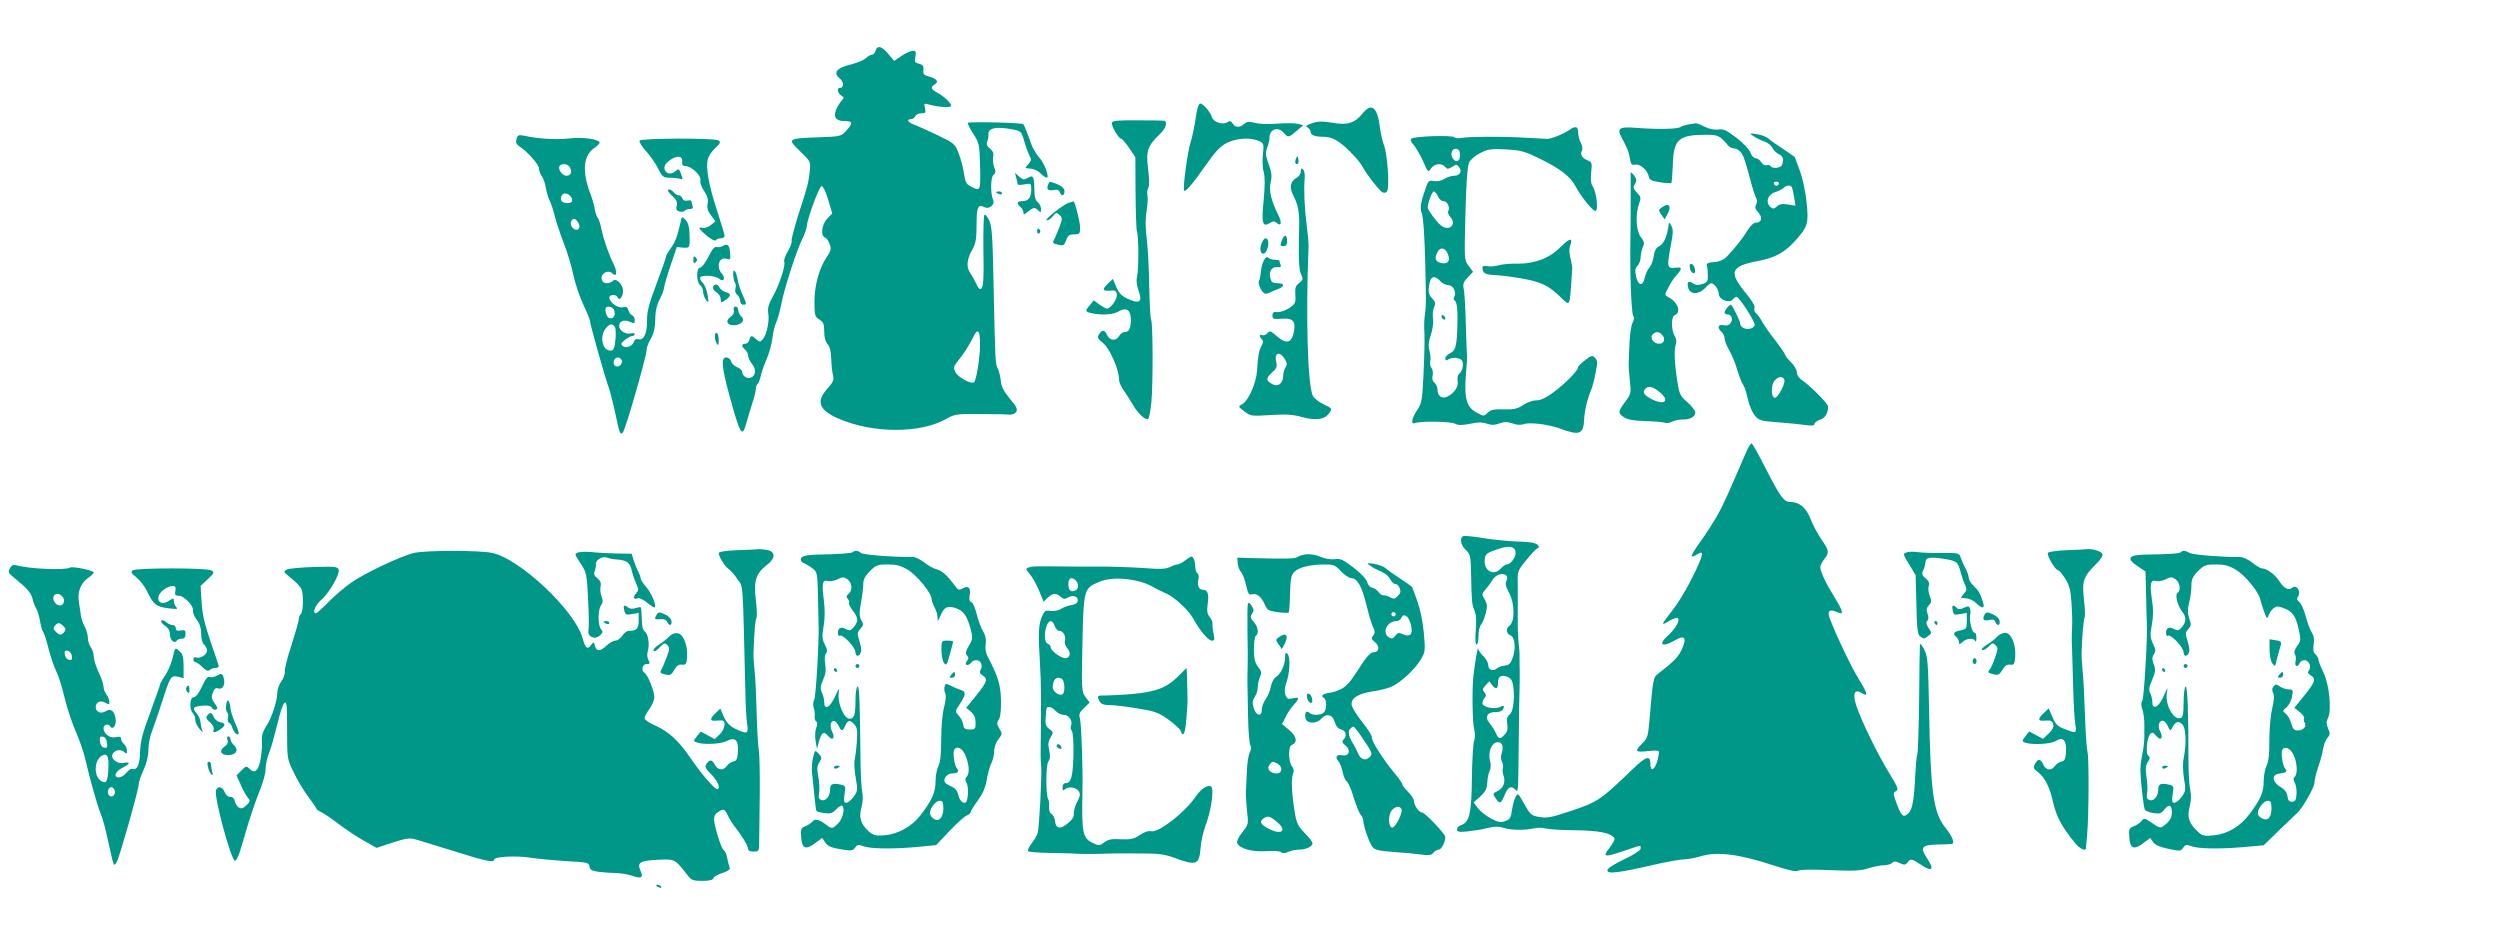 <?xml version="1.0" standalone="no"?>
<!DOCTYPE svg PUBLIC "-//W3C//DTD SVG 20010904//EN"
 "http://www.w3.org/TR/2001/REC-SVG-20010904/DTD/svg10.dtd">
<svg version="1.0" xmlns="http://www.w3.org/2000/svg"
 width="1280pt" height="475pt" viewBox="0 0 1280 475"
 preserveAspectRatio="xMidYMid meet">
<g transform="translate(0,475) scale(0.1,-0.1)"
fill="#009688" stroke="none">
<path d="M4483 4490 c-3 -11 -11 -20 -18 -20 -8 0 -21 -8 -31 -17 -10 -10 -44
-25 -77 -33 -74 -18 -93 -42 -58 -71 22 -18 23 -49 1 -49 -17 0 -11 -28 7 -39
16 -9 16 -11 1 -28 -9 -10 -22 -31 -28 -47 -14 -37 1 -56 46 -56 41 0 43 -10
7 -49 -27 -30 -31 -30 -143 -34 -159 -6 -160 -7 -94 -71 55 -53 55 -54 50
-102 -7 -62 -9 -73 -58 -222 -21 -68 -37 -129 -35 -135 3 -7 -6 -31 -20 -55
-13 -23 -21 -47 -18 -52 9 -15 -25 -120 -58 -178 -23 -42 -28 -60 -23 -90 6
-40 -10 -109 -30 -131 -12 -13 -16 -12 -32 2 -24 22 -29 21 -35 -3 -3 -11 -12
-20 -21 -20 -20 0 -21 -14 -1 -30 8 -7 15 -20 15 -30 0 -9 9 -29 21 -44 22
-28 19 -60 -8 -70 -18 -7 -43 10 -43 30 0 8 -12 19 -26 24 -14 6 -28 19 -31
30 -3 11 -14 20 -24 20 -28 0 -25 -46 16 -196 55 -200 65 -218 86 -141 6 23
20 68 30 100 11 31 19 66 19 76 0 11 4 22 9 25 4 3 11 20 15 37 3 17 17 57 30
88 14 31 27 80 31 110 3 30 12 66 19 80 7 14 18 54 25 88 16 85 78 277 107
335 13 26 24 58 25 70 1 35 62 201 75 205 7 2 21 -26 34 -68 l21 -72 -25 -26
c-29 -30 -36 -88 -12 -97 8 -3 19 -18 24 -34 9 -23 6 -34 -13 -63 -40 -57 -65
-148 -65 -231 0 -70 2 -77 25 -92 21 -13 25 -24 25 -62 0 -29 6 -52 18 -65 11
-13 17 -37 18 -76 1 -31 5 -68 9 -83 6 -23 1 -35 -29 -68 -59 -65 -43 -109 54
-152 177 -78 423 -79 558 -1 39 22 53 24 155 23 62 -1 119 -1 127 -1 8 0 26
-1 39 -2 13 -1 28 5 34 14 8 14 2 27 -33 68 -31 38 -44 63 -46 92 -2 21 -9 49
-15 61 -13 25 -13 25 -22 434 -5 248 -8 295 -23 327 -10 21 -21 32 -24 26 -4
-6 -6 -83 -5 -172 3 -165 0 -207 -16 -207 -5 0 -15 12 -21 28 -7 15 -20 39
-31 55 -21 31 -17 71 14 125 15 26 19 53 19 122 0 91 7 106 41 89 24 -12 54
13 44 37 -15 34 -13 118 2 129 11 8 12 17 3 40 -6 16 -8 40 -5 53 4 17 -1 28
-16 41 -17 13 -20 23 -14 37 4 10 7 25 6 32 -6 38 40 47 137 27 29 -7 34 -13
48 -64 9 -31 22 -63 27 -73 9 -13 7 -22 -7 -37 -11 -12 -17 -21 -15 -22 2 0
15 -1 29 -3 14 -1 35 -11 48 -24 12 -12 26 -22 31 -22 16 0 -11 74 -37 102
-14 15 -31 44 -39 63 -7 19 -19 51 -26 70 -7 19 -15 37 -18 39 -7 8 -279 14
-283 7 -3 -4 10 -29 27 -56 31 -47 32 -54 35 -167 3 -127 2 -129 -47 -103 -24
12 -29 23 -35 65 -4 29 -16 75 -27 103 -19 50 -22 53 -107 94 -48 23 -102 47
-119 54 -34 11 -45 29 -18 29 9 0 18 7 21 15 4 8 17 15 31 15 22 0 24 3 19 26
-6 24 -5 26 16 20 46 -14 118 -19 118 -8 0 15 -38 50 -72 68 -32 17 -35 29
-12 42 23 13 10 30 -29 40 -27 7 -32 13 -29 34 2 20 -3 27 -23 32 -21 5 -24
10 -18 36 4 25 2 30 -13 30 -11 0 -37 -12 -58 -26 l-38 -26 -30 36 c-33 40
-57 46 -65 16z m534 -1533 c-5 -72 -19 -153 -30 -164 -13 -12 -82 25 -95 51
-12 24 -11 29 21 69 19 23 47 66 62 96 23 46 29 52 37 37 5 -9 7 -49 5 -89z"/>
<path d="M6121 4139 c-7 -44 -18 -97 -25 -117 -15 -45 -42 -240 -33 -248 8 -8
46 38 114 135 43 62 70 91 102 108 49 26 123 31 167 11 25 -12 26 -15 20 -68
-3 -30 -2 -71 4 -90 7 -23 7 -70 0 -144 -12 -120 -6 -141 31 -118 16 10 24 11
35 1 25 -21 29 1 7 44 -36 73 -47 124 -37 165 7 29 5 49 -10 90 -16 45 -18 59
-8 86 7 18 12 41 12 52 0 43 44 58 73 24 22 -26 25 -25 66 10 l34 29 -28 7
c-15 4 -62 4 -105 1 -43 -4 -94 -2 -115 4 -30 8 -40 7 -54 -5 -23 -21 -48 -20
-60 2 -8 13 -14 15 -28 6 -23 -15 -70 1 -78 26 -9 28 -45 70 -60 70 -8 0 -17
-27 -24 -81z"/>
<path d="M6978 4171 c-41 -51 -78 -63 -154 -50 -52 9 -75 9 -106 -2 -30 -10
-36 -15 -24 -21 9 -5 16 -15 16 -22 0 -17 22 -26 60 -26 51 0 82 -17 143 -77
36 -37 54 -59 67 -83 19 -36 81 -114 97 -124 10 -5 19 -4 25 5 13 19 2 189
-16 235 -8 22 -17 63 -21 92 -12 102 -42 128 -87 73z"/>
<path d="M5693 4123 c-6 -14 34 -83 47 -83 5 0 23 -21 41 -47 l32 -48 1 -185
c1 -102 4 -189 7 -195 9 -15 10 -196 1 -229 -5 -20 -3 -44 7 -73 21 -58 8 -70
-50 -45 -35 15 -48 28 -63 61 l-18 43 -24 -23 c-32 -30 -30 -40 8 -37 28 3 34
-1 36 -20 4 -23 -31 -72 -51 -72 -5 0 -22 9 -38 21 l-29 21 -20 -24 c-26 -31
-25 -34 11 -42 55 -11 110 -7 139 11 37 21 60 5 60 -42 0 -46 -9 -65 -31 -65
-10 0 -23 -9 -29 -20 -15 -28 -48 -25 -62 5 -12 28 -26 28 -42 2 -9 -14 -5
-22 20 -42 36 -28 84 -137 84 -192 0 -11 11 -35 25 -54 13 -19 33 -50 44 -69
25 -46 69 -86 80 -74 5 5 12 43 16 84 9 92 8 407 -1 422 -4 5 -8 83 -10 172
-1 88 -7 199 -13 246 -7 58 -7 103 0 143 5 32 7 67 4 77 -3 11 -2 27 4 37 6
12 6 47 -1 101 -11 92 -2 115 61 176 32 30 41 65 19 68 -7 1 -69 2 -137 2 -89
1 -125 -2 -128 -11z"/>
<path d="M8645 4113 c-16 -3 -35 -9 -40 -13 -13 -11 -117 -13 -222 -5 -94 8
-107 -1 -79 -52 29 -54 35 -68 41 -104 5 -31 9 -36 28 -32 25 5 63 -29 69 -62
2 -15 15 -22 56 -28 30 -5 56 -6 59 -4 3 3 6 47 8 97 4 127 30 150 171 150 61
0 70 -5 112 -55 7 -8 21 -15 32 -15 10 0 26 -10 35 -22 14 -21 23 -48 56 -173
6 -22 15 -48 20 -58 6 -11 6 -24 0 -35 -7 -13 -4 -23 11 -39 24 -25 18 -53
-11 -53 -12 0 -28 -15 -42 -37 -26 -43 -67 -95 -106 -135 -19 -19 -39 -28 -68
-30 -30 -2 -39 -7 -36 -18 3 -8 5 -31 5 -50 1 -29 -3 -36 -27 -44 -20 -7 -34
-7 -48 3 -26 16 -33 9 -25 -24 9 -34 54 -34 86 0 13 14 27 25 31 25 16 0 39
-32 39 -54 0 -29 53 -51 71 -30 6 8 15 14 20 14 14 0 98 -131 93 -145 -12 -30
-74 -23 -74 9 0 10 -36 84 -46 95 -5 6 -34 -26 -34 -38 0 -6 7 -11 15 -11 22
0 30 -27 14 -46 -8 -10 -21 -13 -36 -9 -27 6 -32 -15 -8 -35 8 -7 15 -22 15
-33 0 -11 11 -39 24 -61 13 -23 32 -68 41 -101 10 -33 23 -67 30 -75 6 -8 17
-41 24 -73 7 -32 23 -70 36 -85 21 -25 32 -28 117 -34 51 -4 114 -10 141 -14
33 -5 47 -3 47 5 0 7 13 17 29 22 26 9 40 32 41 67 0 15 -92 108 -133 135 -16
11 -27 26 -27 40 0 13 -13 36 -30 52 -16 16 -30 33 -30 38 0 5 -22 37 -48 71
-27 33 -57 77 -68 96 -10 19 -25 40 -33 46 -8 6 -12 18 -8 27 4 10 -13 39 -49
82 -84 104 -72 132 68 159 86 16 136 44 190 104 64 71 69 88 58 194 -5 54 -20
122 -34 162 -15 38 -26 70 -26 71 0 1 -26 19 -57 40 -32 21 -67 45 -78 55 -11
10 -38 20 -60 23 -40 6 -40 6 -16 -11 14 -9 38 -21 55 -27 17 -5 35 -20 41
-32 5 -12 19 -26 32 -32 23 -11 28 -26 17 -55 -7 -17 -49 -22 -59 -6 -3 5 -12
7 -20 4 -8 -3 -20 4 -27 15 -7 12 -20 21 -29 21 -10 0 -21 13 -27 29 -6 16
-36 49 -72 76 -51 39 -67 46 -93 42 -20 -3 -46 3 -69 14 -21 11 -41 18 -45 18
-4 -1 -21 -4 -38 -6z m463 -304 c-2 -6 -8 -10 -13 -10 -5 0 -11 4 -13 10 -2 6
4 11 13 11 9 0 15 -5 13 -11z m66 -17 c3 -5 8 -28 12 -52 l7 -43 -39 6 c-28 5
-43 2 -56 -10 -15 -13 -20 -14 -33 -3 -27 23 -15 63 23 76 17 5 37 15 44 22
14 14 35 16 42 4z m-38 -987 c7 -18 -36 -97 -50 -92 -19 6 -19 67 0 88 20 23
42 25 50 4z"/>
<path d="M8031 4082 c-30 -20 -90 -44 -111 -43 -8 0 -58 3 -110 6 -119 7 -285
6 -326 -1 -18 -3 -34 -2 -37 3 -7 12 -208 6 -221 -7 -6 -6 -2 -18 12 -32 11
-13 33 -50 48 -83 26 -59 26 -60 41 -37 18 25 55 29 73 7 10 -12 15 -12 35 1
20 13 24 13 35 -1 18 -21 5 -45 -25 -45 -14 0 -37 -7 -50 -16 -16 -10 -36 -14
-53 -11 -26 5 -30 2 -44 -41 -26 -74 -29 -99 -17 -129 6 -15 13 -122 16 -238
5 -230 5 -223 -2 -280 -3 -22 -4 -51 -3 -65 3 -50 2 -107 -4 -244 -6 -126 -9
-142 -33 -177 -28 -43 -33 -74 -10 -65 29 11 182 8 204 -3 17 -9 35 -9 77 -1
40 9 63 9 86 1 23 -8 40 -8 65 1 26 9 40 9 67 0 22 -8 42 -9 57 -4 30 12 130
-1 189 -23 98 -37 118 -28 121 50 2 45 17 106 40 160 4 11 13 46 19 79 10 50
10 61 -4 74 -13 14 -18 13 -50 -12 -20 -15 -36 -31 -36 -36 0 -17 -65 -83
-124 -127 -40 -30 -68 -43 -91 -43 -18 0 -48 -11 -67 -24 -28 -19 -46 -23 -98
-22 -51 2 -68 -2 -83 -17 -19 -19 -20 -19 -56 0 -51 27 -65 72 -56 188 4 50 7
95 6 100 -1 6 -3 80 -6 165 -2 85 -7 168 -11 183 -5 22 -1 34 21 57 l27 28
-23 31 c-22 30 -22 32 -16 266 4 160 10 244 19 263 7 15 33 37 58 49 39 20 56
22 131 18 77 -4 96 -10 180 -51 99 -49 150 -89 176 -138 27 -52 87 -126 101
-126 17 0 7 94 -14 127 -9 14 -11 37 -7 72 5 47 4 51 -19 60 -28 11 -40 32
-28 51 4 7 1 24 -6 39 -8 14 -14 38 -14 54 0 31 -14 34 -49 9z m-556 -127 c0
-33 -21 -41 -38 -14 -14 22 -1 51 20 47 13 -2 18 -13 18 -33z m-113 -210 c6
-14 19 -25 29 -25 19 0 35 -33 24 -51 -4 -5 1 -19 10 -29 37 -41 -8 -79 -50
-42 -24 21 -65 78 -65 89 0 23 22 83 31 83 5 0 15 -11 21 -25z m52 -298 c13
-35 -3 -52 -38 -43 -28 7 -33 25 -15 57 14 27 41 20 53 -14z m-39 -137 c10
-11 29 -20 41 -20 25 0 43 -38 29 -61 -4 -6 -2 -15 4 -19 12 -7 16 -57 12
-155 -4 -81 -10 -101 -36 -113 -14 -7 -25 -18 -25 -27 0 -12 4 -13 18 -4 11 7
31 9 45 5 21 -5 27 -12 27 -35 0 -16 -7 -34 -16 -42 -10 -8 -14 -22 -11 -39 6
-28 -15 -61 -51 -80 -29 -14 -52 1 -52 35 0 12 -7 28 -16 36 -10 8 -13 21 -9
37 3 13 1 30 -6 38 -6 8 -9 23 -6 34 3 11 1 36 -4 54 -7 25 -5 47 7 82 9 27
14 62 11 81 -3 19 -1 45 5 59 9 20 8 28 -10 47 -17 18 -20 30 -15 65 6 48 27
56 58 22z"/>
<path d="M7380 3131 c0 -5 5 -13 10 -16 6 -3 10 -2 10 4 0 5 -4 13 -10 16 -5
3 -10 2 -10 -4z"/>
<path d="M2645 4039 c-6 -18 -2 -27 15 -39 43 -28 100 -93 100 -114 0 -12 7
-29 15 -39 7 -11 17 -38 20 -60 4 -23 13 -54 21 -68 7 -15 18 -48 24 -74 6
-25 26 -86 44 -133 19 -48 42 -123 51 -167 9 -44 32 -113 51 -153 19 -40 34
-77 34 -83 0 -15 76 -286 95 -338 9 -25 25 -88 36 -140 21 -101 24 -110 38
-95 13 12 121 389 121 419 0 13 10 41 22 61 15 26 22 55 23 98 0 43 8 75 23
104 12 23 22 50 22 60 1 9 15 60 33 112 l32 95 33 -3 c35 -2 35 -2 32 78 -1
29 -8 52 -20 64 -18 19 -19 19 -25 -10 -19 -81 -27 -102 -50 -134 -14 -19 -25
-38 -25 -44 0 -5 -22 -68 -49 -140 -39 -103 -49 -143 -48 -186 1 -65 -16 -104
-44 -97 -12 3 -20 -1 -24 -14 -7 -23 -43 -35 -59 -19 -8 8 -5 16 14 30 14 11
31 20 38 20 6 0 12 4 12 9 0 5 -9 7 -19 4 -27 -7 -61 14 -61 38 0 25 25 35 56
21 21 -10 24 -9 24 9 0 11 -6 22 -14 25 -8 3 -16 15 -19 26 -5 16 -11 19 -29
15 -24 -7 -68 25 -68 50 0 16 37 17 42 1 7 -21 28 2 28 31 0 35 -35 70 -52 53
-15 -15 -45 -16 -53 -2 -20 32 25 66 52 39 21 -21 24 10 5 48 -24 47 -51 124
-63 182 -5 24 -13 49 -18 55 -6 7 -13 27 -16 46 -3 19 -12 51 -19 70 -47 117
-41 201 15 241 16 11 29 24 29 28 0 18 -88 31 -156 22 -65 -7 -158 -2 -230 14
-28 6 -33 4 -39 -16z m273 -146 c13 -24 4 -43 -18 -43 -21 0 -45 34 -35 50 10
16 44 11 53 -7z m0 -145 c20 -20 14 -38 -12 -38 -28 0 -40 14 -32 35 7 18 28
19 44 3z m43 -139 c8 -15 8 -24 0 -32 -15 -15 -46 16 -38 37 9 22 24 20 38 -5z
m184 -449 c7 -23 -1 -40 -20 -40 -13 0 -25 21 -25 46 0 22 38 17 45 -6z m2
-82 c6 -7 7 -38 4 -68 -5 -46 -9 -55 -26 -55 -44 0 -57 81 -19 119 19 19 28
20 41 4z m36 -172 c8 -20 -20 -43 -35 -28 -14 14 -3 42 16 42 7 0 16 -6 19
-14z"/>
<path d="M3275 4030 c-4 -6 11 -30 32 -53 21 -23 49 -63 62 -89 22 -44 27 -48
62 -48 20 0 44 -3 53 -6 13 -5 13 -1 3 25 -10 28 -13 29 -28 15 -23 -21 -53
-14 -57 13 -2 14 7 28 28 43 37 26 66 23 63 -8 -2 -16 3 -22 16 -22 31 0 83
-50 77 -73 -3 -12 5 -34 19 -55 17 -25 22 -43 18 -64 -4 -21 0 -38 17 -60 l23
-31 -23 -19 c-13 -11 -32 -17 -42 -15 -28 8 -21 -5 22 -41 22 -18 41 -28 45
-22 3 5 15 10 26 10 10 0 19 5 19 12 0 6 -18 66 -40 134 -42 129 -57 215 -46
260 4 15 21 40 38 56 26 24 29 31 17 39 -20 13 -396 12 -404 -1z"/>
<path d="M6635 3937 c-4 -10 -5 -21 -1 -24 10 -10 18 4 13 24 -4 17 -4 17 -12
0z"/>
<path d="M6660 3872 c0 -12 -9 -26 -21 -32 -33 -18 -39 -50 -16 -93 22 -43 30
-81 29 -147 -1 -25 -2 -85 -2 -135 -1 -55 3 -101 11 -118 12 -26 11 -30 -9
-46 -19 -14 -22 -25 -20 -61 3 -40 0 -46 -31 -67 -19 -13 -46 -22 -60 -21 -20
2 -26 -1 -26 -17 0 -18 6 -20 46 -17 60 5 75 -12 63 -71 -12 -54 -38 -60 -87
-18 -31 27 -36 29 -47 16 -7 -9 -19 -14 -27 -11 -16 6 -17 -6 -2 -21 8 -8 7
-17 -2 -34 -14 -26 -18 -47 -23 -129 -5 -63 -45 -154 -77 -170 -20 -11 -20
-12 13 -37 32 -24 37 -24 134 -18 81 5 114 3 163 -11 71 -19 115 -12 138 23
14 21 13 23 -30 43 -24 11 -49 31 -55 43 -27 54 -37 403 -22 772 0 11 -4 58
-10 105 -11 85 -15 175 -10 238 2 18 -2 38 -8 44 -9 9 -12 7 -12 -10z m-83
-958 c13 -21 14 -30 5 -45 -7 -10 -12 -30 -12 -43 0 -37 -26 -59 -53 -44 -36
18 -37 31 -6 59 24 21 29 32 24 52 -13 49 14 63 42 21z"/>
<path d="M8349 3865 c0 -6 0 -68 0 -140 0 -71 0 -155 -1 -185 -4 -164 4 -394
14 -407 6 -7 5 -20 -3 -35 -7 -12 -14 -58 -16 -103 -2 -44 -4 -91 -4 -105 -1
-14 2 -54 6 -90 7 -62 6 -67 -24 -107 -38 -52 -38 -58 -5 -80 19 -12 50 -17
108 -19 44 -1 89 -5 98 -8 9 -4 27 -2 39 5 13 6 37 12 53 11 38 -1 66 14 66
36 0 9 -18 33 -40 52 -35 30 -42 43 -50 95 -16 96 -20 173 -11 198 6 15 5 31
-5 47 -18 33 -18 99 0 106 35 14 18 66 -31 92 -21 12 -21 12 -2 48 10 21 27
47 37 58 34 38 36 48 11 46 -57 -5 -57 -9 -30 139 8 39 7 60 -2 75 -11 21 -12
21 -15 -4 -7 -51 -23 -87 -46 -100 -17 -8 -25 -24 -29 -52 -3 -22 -13 -48 -22
-58 -10 -11 -20 -34 -24 -52 -9 -45 -33 -42 -44 5 -7 30 -6 42 7 56 9 10 16
29 16 44 0 14 5 37 11 51 10 21 8 29 -10 52 -24 31 -29 116 -9 171 11 29 10
35 -11 57 -19 20 -21 27 -10 44 10 16 9 24 -4 43 -10 13 -17 19 -18 14z m159
-827 c21 -21 14 -48 -13 -48 -29 0 -50 31 -33 48 15 15 31 15 46 0z m-9 -297
c53 -44 23 -68 -42 -35 -39 21 -49 34 -35 51 16 20 40 15 77 -16z"/>
<path d="M5203 3840 c4 -14 7 -29 7 -33 0 -4 16 -5 35 -1 34 6 35 6 35 -28 0
-40 -15 -58 -47 -58 -26 0 -30 -12 -8 -30 8 -7 15 -19 15 -28 0 -13 2 -13 18
0 30 26 40 29 56 12 15 -14 16 -13 16 7 0 12 -8 27 -17 34 -12 9 -17 28 -17
68 -1 64 -7 73 -34 56 -18 -11 -24 -10 -43 6 l-22 20 6 -25z"/>
<path d="M5366 3804 c-9 -23 0 -32 29 -27 17 4 27 0 31 -11 9 -23 24 -20 24 5
0 13 -11 25 -35 35 -43 17 -42 17 -49 -2z"/>
<path d="M3420 3774 c0 -4 11 -17 25 -30 19 -17 24 -30 20 -47 -5 -19 -2 -25
14 -30 12 -3 24 -1 27 4 3 5 14 9 26 9 14 0 18 5 14 16 -3 9 -6 19 -6 24 0 4
-9 6 -20 3 -12 -3 -22 1 -26 11 -3 9 -12 16 -19 16 -7 0 -18 7 -25 15 -13 15
-30 20 -30 9z"/>
<path d="M5100 3766 c0 -2 7 -6 15 -10 8 -3 15 -1 15 4 0 6 -7 10 -15 10 -8 0
-15 -2 -15 -4z"/>
<path d="M5476 3713 c-29 -7 -130 -87 -117 -91 6 -2 20 7 31 20 17 21 20 22
35 7 15 -15 15 -19 0 -60 -9 -24 -21 -52 -26 -62 -12 -22 -12 -22 23 -31 22
-5 27 -2 37 24 8 24 16 30 40 30 29 0 31 3 31 36 0 28 -28 138 -34 133 0 -1
-10 -4 -20 -6z"/>
<path d="M8507 3687 c-16 -11 -16 -14 -1 -36 l17 -24 13 24 c25 45 9 65 -29
36z"/>
<path d="M5310 3564 c0 -8 5 -12 10 -9 6 4 8 11 5 16 -9 14 -15 11 -15 -7z"/>
<path d="M6563 3519 c-10 -26 -9 -29 8 -29 13 0 19 7 19 24 0 36 -14 39 -27 5z"/>
<path d="M6459 3503 c-11 -30 -5 -57 13 -51 14 5 27 47 20 66 -7 20 -22 14
-33 -15z"/>
<path d="M7990 3485 c-55 -56 -132 -86 -220 -85 -36 1 -79 -3 -96 -8 -17 -5
-43 -8 -58 -5 -18 4 -26 1 -26 -8 0 -26 15 -35 57 -37 23 0 86 -8 140 -17 104
-18 144 -37 210 -103 39 -38 40 -37 47 68 3 41 6 80 6 85 1 6 -4 29 -9 52 -7
27 -8 51 -1 67 15 41 -4 38 -50 -9z"/>
<path d="M3700 3490 c-8 -5 -22 -7 -30 -5 -11 4 -24 -11 -43 -50 -15 -30 -34
-55 -42 -55 -20 0 -21 -73 0 -90 8 -7 15 -22 15 -34 0 -12 7 -31 15 -42 14
-17 14 -15 8 25 -3 24 -15 53 -25 63 -10 10 -16 23 -13 27 8 15 79 10 97 -6
22 -20 35 2 14 26 -31 34 -14 88 23 76 21 -6 22 -4 19 31 -3 40 -14 50 -38 34z"/>
<path d="M3550 3420 c0 -19 3 -21 12 -12 9 9 9 15 0 24 -9 9 -12 7 -12 -12z"/>
<path d="M6471 3417 c-7 -13 -14 -39 -15 -59 -2 -19 -6 -40 -10 -46 -7 -12 10
-52 27 -64 6 -3 17 -2 26 3 9 5 28 13 44 19 36 13 35 30 -3 30 -24 0 -31 5
-36 27 -9 33 8 59 36 55 17 -2 21 2 16 14 -3 8 -6 18 -6 20 0 2 -10 4 -23 4
-13 0 -28 5 -33 10 -7 7 -14 3 -23 -13z"/>
<path d="M8652 3379 c1 -12 9 -24 16 -27 9 -3 13 3 10 19 -1 12 -9 24 -16 27
-9 3 -13 -3 -10 -19z"/>
<path d="M3754 3342 c1 -15 5 -33 9 -40 5 -7 6 -21 2 -31 -3 -10 1 -24 10 -31
8 -7 15 -21 15 -31 0 -11 7 -19 15 -19 19 0 19 2 -4 53 -11 23 -22 59 -25 79
-8 44 -24 60 -22 20z"/>
<path d="M3663 3293 c-19 -7 -16 -27 7 -41 11 -7 20 -22 20 -33 0 -20 2 -20
22 -7 31 21 33 35 5 42 -13 3 -28 14 -33 24 -5 11 -15 17 -21 15z"/>
<path d="M3757 3161 c3 -12 -3 -24 -16 -33 -30 -21 -18 -46 21 -43 37 3 55 27
33 45 -8 7 -15 21 -15 31 0 11 -6 19 -14 19 -9 0 -12 -7 -9 -19z"/>
<path d="M3660 3028 c0 -13 5 -30 10 -38 7 -11 10 -7 10 17 0 17 -4 35 -10 38
-6 3 -10 -4 -10 -17z"/>
<path d="M8946 2448 c-97 -225 -121 -279 -152 -335 -20 -35 -60 -98 -90 -139
-51 -72 -55 -87 -14 -62 34 21 32 2 -6 -79 -45 -95 -87 -165 -129 -218 -50
-64 -52 -71 -12 -46 20 12 41 20 47 16 14 -9 -11 -54 -49 -88 -54 -48 -32 -64
34 -26 50 30 63 15 37 -43 -17 -40 -41 -65 -122 -127 -26 -20 -26 -20 -46
-253 -6 -67 -10 -80 -35 -104 -42 -40 -37 -47 25 -40 30 4 56 4 59 -1 2 -4 -1
-26 -7 -47 -14 -50 -36 -60 -36 -17 0 46 -22 39 -90 -26 -165 -160 -179 -169
-320 -216 -99 -33 -118 -37 -164 -29 -35 6 -42 13 -72 66 -31 56 -33 57 -44
36 -7 -12 -15 -43 -19 -69 -5 -38 -11 -47 -34 -55 -23 -9 -37 -6 -75 14 -25
14 -55 38 -66 53 l-21 29 34 30 c26 24 34 38 36 73 1 23 7 51 13 60 5 11 6 30
2 46 -14 48 7 99 40 99 22 0 30 -26 18 -58 -5 -13 -4 -31 2 -42 5 -10 8 -25 5
-33 -3 -7 -2 -24 3 -38 12 -32 -1 -66 -32 -80 -23 -11 -24 -13 -9 -35 21 -33
28 -30 47 16 16 41 33 49 54 28 16 -16 15 -28 18 247 1 127 3 246 4 265 1 19
1 60 1 90 -1 30 -1 64 -1 75 1 11 -1 45 -5 75 -3 30 -5 93 -4 140 0 47 0 117
0 156 -2 71 -1 72 44 127 24 30 50 57 57 60 10 4 10 7 0 18 -9 9 -40 15 -95
16 -45 1 -125 9 -177 17 -52 9 -101 14 -107 11 -21 -7 -15 -46 12 -71 23 -21
25 -31 27 -121 3 -149 4 -156 17 -188 9 -20 11 -54 7 -102 -4 -46 -2 -73 4
-73 6 0 10 20 10 44 0 25 6 51 13 58 7 7 17 33 24 57 9 36 8 48 -5 71 -16 27
-16 30 4 52 11 13 28 35 37 51 27 42 93 34 69 -9 -6 -12 -2 -29 14 -58 30 -54
31 -150 2 -170 -20 -14 -16 -41 7 -50 21 -8 27 -66 11 -111 -11 -32 -19 -41
-43 -43 -15 -2 -32 -8 -37 -13 -19 -18 -46 -10 -46 14 0 13 -11 34 -25 47 -14
13 -26 31 -26 39 -2 17 -17 -67 -25 -139 -8 -70 -5 -242 4 -275 5 -17 5 -43
-1 -60 -5 -16 -10 -104 -11 -195 -2 -177 -13 -221 -56 -235 -11 -3 -20 -13
-20 -22 0 -12 10 -14 53 -10 28 3 74 10 101 17 37 9 58 10 86 1 40 -12 107
-13 155 -2 17 4 44 4 60 -1 17 -4 86 -9 155 -9 121 -2 179 -14 196 -41 3 -5
-8 -27 -25 -49 -39 -48 -28 -50 79 -14 87 30 80 29 80 10 0 -9 -34 -31 -85
-55 -54 -26 -85 -46 -85 -56 0 -20 52 -14 232 27 69 16 141 29 160 29 18 0 55
7 82 15 90 27 198 13 390 -50 68 -22 105 -30 113 -23 7 6 69 7 160 3 120 -5
157 -4 198 9 28 9 64 16 80 16 17 0 36 5 43 12 9 9 18 9 39 -1 23 -11 29 -10
39 3 15 21 23 20 67 -10 59 -40 73 -28 35 29 -39 60 -31 71 55 73 34 1 65 2
70 3 17 3 4 37 -30 80 -64 77 -79 181 -86 607 -5 249 -7 275 -26 310 -11 22
-21 32 -21 24 -1 -8 -3 -134 -4 -280 -2 -146 -6 -272 -9 -280 -4 -8 -8 -58
-11 -110 -6 -131 -15 -176 -37 -196 -24 -22 -34 -13 -59 54 -18 48 -18 52 -3
61 15 8 11 19 -35 94 -60 98 -143 268 -168 345 -20 62 -9 86 27 64 36 -23 33
-5 -16 74 -40 67 -104 199 -144 301 -17 41 -8 55 25 43 14 -6 27 -10 30 -10
12 0 0 29 -35 85 -42 67 -71 128 -71 152 0 8 9 26 20 40 27 34 26 43 -15 102
-19 28 -44 75 -55 104 -21 56 -57 87 -103 87 -34 0 -51 24 -128 174 -35 69
-67 126 -71 126 -4 0 -14 -15 -22 -32z m-1186 -530 c0 -24 -27 -58 -45 -58 -7
0 -20 -9 -30 -20 -38 -42 -90 -13 -83 47 3 28 10 33 78 55 52 17 80 8 80 -24z
m-26 -644 c25 -24 22 -159 -3 -181 -15 -12 -18 -24 -14 -50 4 -24 1 -39 -12
-53 -24 -27 -33 -25 -47 8 -7 15 -21 37 -32 50 -26 30 -11 57 30 56 27 -1 43
10 44 29 0 4 -8 3 -19 -2 -27 -15 -91 -2 -91 18 0 9 5 22 12 29 8 8 8 15 -2
27 -11 13 -10 19 6 36 l19 21 16 -21 c19 -23 29 -18 29 14 0 12 3 25 7 28 11
12 41 7 57 -9z"/>
<path d="M3773 1933 c-54 -2 -93 -8 -93 -14 0 -19 30 -68 50 -82 11 -7 32 -31
46 -53 30 -43 26 13 40 -564 1 -80 6 -162 10 -182 7 -45 -2 -48 -62 -19 -28
14 -44 31 -58 61 l-18 42 -24 -23 c-30 -28 -31 -41 -1 -39 12 1 28 2 35 1 21
-2 13 -46 -13 -71 l-26 -24 -35 19 -36 19 -20 -24 c-19 -23 -19 -24 -1 -31 33
-13 123 -9 154 7 43 22 61 5 57 -55 -2 -37 -7 -47 -23 -50 -11 -2 -26 -12 -33
-22 -18 -26 -46 -24 -62 6 -15 28 -28 28 -44 2 -8 -13 -3 -24 27 -53 33 -34
49 -74 29 -74 -14 0 -78 74 -132 152 -64 95 -114 141 -185 173 -30 13 -55 30
-55 38 0 7 11 28 25 47 14 19 25 46 25 61 0 31 -33 113 -49 123 -20 13 -13 46
9 46 18 0 19 3 10 20 -6 12 -8 31 -4 43 11 34 4 90 -14 103 -11 8 -16 28 -16
68 -1 31 -3 57 -6 57 -3 1 -15 -1 -28 -5 -14 -5 -29 -3 -38 5 -19 15 -25 9
-17 -19 5 -19 10 -22 39 -16 l34 6 0 -40 c0 -41 -11 -52 -50 -52 -10 0 -25
-11 -34 -25 -9 -14 -25 -25 -35 -25 -10 0 -30 -11 -45 -25 -33 -31 -52 -32
-60 -2 -6 22 -7 22 -21 3 -18 -24 -28 -15 -43 39 -40 140 -320 404 -462 434
-64 14 -340 14 -400 0 -66 -15 -256 -105 -325 -154 -33 -24 -85 -68 -115 -99
-30 -31 -58 -56 -62 -56 -20 0 -5 41 25 67 42 35 99 135 91 157 -6 15 -22 16
-128 13 -67 -2 -130 -8 -140 -14 -16 -9 -13 -13 23 -42 23 -18 46 -42 53 -54
13 -25 12 -117 -2 -131 -6 -6 -10 -17 -10 -26 0 -9 -17 -68 -37 -131 -21 -63
-36 -124 -35 -137 2 -12 -6 -36 -18 -51 -11 -16 -20 -41 -20 -56 0 -43 -30
-134 -57 -173 -17 -26 -24 -48 -22 -77 3 -49 -10 -126 -23 -142 -14 -17 -23
-16 -42 2 -13 14 -18 13 -40 -10 l-25 -25 21 -47 c11 -27 28 -56 36 -66 14
-16 14 -20 -6 -40 -18 -17 -26 -19 -40 -11 -9 6 -18 21 -20 33 -2 13 -11 21
-23 21 -12 0 -23 10 -29 25 -11 28 -35 33 -44 9 -12 -31 79 -367 98 -361 6 2
16 21 23 43 7 21 26 86 43 144 18 58 45 137 61 175 16 39 29 87 29 108 0 21 8
59 19 85 10 26 28 91 41 144 12 53 28 102 36 109 12 10 14 -10 14 -138 0 -148
0 -149 34 -218 18 -39 52 -95 75 -125 22 -30 41 -57 41 -61 0 -3 10 -10 23
-16 13 -6 53 -33 90 -61 36 -28 95 -67 131 -87 l64 -36 82 27 c69 22 88 25
119 16 20 -6 109 -33 199 -61 161 -51 202 -59 202 -42 0 15 109 21 183 10 39
-6 124 -14 187 -18 107 -6 115 -7 118 -27 2 -17 12 -23 49 -28 25 -3 65 -6 88
-6 23 0 61 -7 83 -14 47 -17 58 -9 40 29 -17 39 1 49 91 53 86 4 87 4 148 -75
23 -30 30 -33 78 -33 37 0 55 4 58 14 3 8 24 20 47 27 26 8 39 17 36 25 -3 7
-8 29 -12 48 -3 20 -12 40 -19 44 -7 4 -22 42 -34 86 -23 82 -21 95 20 117 15
7 21 3 34 -23 8 -18 24 -44 35 -58 37 -46 70 -101 70 -115 0 -10 10 -15 28
-15 28 0 29 2 29 53 0 28 2 136 3 238 1 102 -1 205 -5 230 -4 24 -9 109 -11
189 -2 80 -6 174 -10 210 -4 36 -7 81 -6 100 4 110 9 167 15 176 4 7 2 48 -3
93 -12 96 0 135 56 178 45 34 46 68 3 77 -17 3 -39 5 -48 4 -9 -1 -58 -4 -108
-5z"/>
<path d="M10580 1933 c-47 -2 -89 -8 -94 -13 -10 -10 37 -90 52 -90 5 0 20
-18 35 -41 21 -32 28 -57 33 -122 3 -45 5 -104 3 -132 -2 -27 -2 -77 0 -110 1
-33 4 -125 6 -205 2 -80 7 -162 11 -182 7 -43 5 -44 -54 -21 -37 14 -48 24
-63 61 l-20 45 -24 -23 c-31 -29 -32 -42 -2 -40 37 3 44 1 50 -19 3 -13 -5
-29 -24 -47 l-29 -27 -35 19 -36 19 -19 -25 c-18 -23 -18 -26 -2 -32 34 -13
132 -8 157 8 37 24 57 4 53 -55 -2 -37 -7 -47 -23 -50 -11 -2 -26 -12 -33 -22
-18 -27 -47 -24 -60 6 -14 31 -28 32 -43 3 -10 -19 -8 -24 15 -41 33 -24 60
-75 76 -147 18 -81 45 -132 115 -217 25 -30 55 -44 55 -25 1 4 3 34 6 67 9 91
10 397 2 425 -4 14 -10 99 -13 190 -3 91 -8 192 -12 225 -3 33 -6 76 -5 95 2
82 10 168 15 177 4 6 2 47 -3 93 -11 95 -3 118 61 181 23 22 37 44 33 52 -5
15 -52 29 -83 25 -9 -1 -54 -4 -101 -5z"/>
<path d="M2963 1922 c-23 -7 -23 -7 9 -56 31 -47 33 -55 39 -185 4 -75 5 -146
2 -158 -7 -32 32 -51 58 -27 16 15 17 20 6 33 -17 20 -16 103 1 123 9 12 10
23 2 44 -6 15 -8 39 -5 52 4 17 -1 28 -16 41 -17 13 -20 23 -14 37 4 10 7 27
6 36 -3 21 35 42 57 33 9 -4 34 -9 55 -10 47 -4 64 -17 72 -58 4 -18 14 -47
22 -65 14 -30 14 -34 -1 -51 -18 -19 -12 -33 10 -24 7 3 28 -7 45 -21 17 -14
34 -26 39 -26 16 0 -14 75 -42 105 -15 17 -28 37 -28 44 0 7 -6 22 -12 34 -7
12 -17 38 -23 57 l-11 35 -77 1 c-42 1 -98 4 -124 7 -26 3 -58 2 -70 -1z"/>
<path d="M4366 1923 c-6 -6 -63 -10 -191 -13 -54 -2 -75 -9 -75 -25 0 -8 8
-16 18 -19 9 -4 28 -15 42 -26 24 -18 25 -24 28 -137 1 -65 3 -129 3 -143 4
-74 -13 -375 -22 -392 -6 -10 -7 -29 -3 -41 4 -12 7 -32 5 -44 -1 -11 2 -24 8
-27 7 -5 7 -15 0 -33 -6 -15 -7 -45 -3 -68 l7 -40 9 35 c14 51 26 59 48 32 23
-28 38 -11 20 23 -14 27 -6 59 13 53 6 -3 16 -14 22 -26 13 -28 19 -28 33 3
14 30 23 31 47 5 14 -16 16 -31 12 -87 -2 -37 -8 -79 -11 -93 -4 -14 -1 -55 5
-91 11 -63 11 -69 -10 -98 -12 -17 -29 -31 -38 -31 -12 0 -14 8 -9 44 7 42 6
43 -25 50 -38 7 -49 1 -49 -28 0 -33 -24 -61 -45 -52 -13 5 -16 13 -11 36 3
17 1 53 -4 82 -8 41 -7 56 5 75 14 21 14 25 -3 44 -19 20 -19 20 -29 -18 -5
-21 -7 -54 -6 -73 2 -19 7 -72 12 -117 4 -46 9 -84 12 -86 2 -3 20 -7 40 -10
30 -4 41 -1 59 18 13 14 26 22 31 20 17 -11 5 -66 -19 -90 -30 -30 -33 -30
-63 -7 -37 28 -56 32 -70 15 -7 -8 -24 -19 -37 -24 -20 -8 -23 -14 -20 -56 4
-59 24 -66 73 -29 l34 26 16 -23 c12 -19 30 -27 78 -35 56 -9 63 -9 75 8 11
16 18 17 40 8 36 -14 145 -16 271 -5 l104 10 69 73 c38 40 78 76 89 79 10 4
19 11 19 17 0 6 17 33 37 60 25 35 39 67 45 105 5 30 15 68 23 84 8 15 15 43
15 62 0 20 9 46 22 62 20 26 20 29 5 54 -14 23 -14 31 -3 47 8 12 12 47 11
100 -2 79 -15 122 -70 226 -8 16 -12 41 -8 61 3 22 -1 44 -15 67 -11 19 -25
59 -32 88 -7 30 -19 56 -27 59 -9 4 -12 14 -9 32 9 39 -6 56 -34 39 -20 -12
-24 -10 -44 17 -37 50 -63 74 -93 81 -15 4 -44 20 -63 36 -20 15 -47 28 -60
27 -78 -3 -253 10 -263 20 -13 13 -30 14 -41 4z m280 -89 c48 -28 124 -121
124 -151 1 -10 7 -29 15 -43 8 -14 15 -36 15 -50 1 -24 1 -24 14 5 20 47 35
55 78 42 40 -13 59 -38 78 -109 11 -43 11 -50 -9 -84 -17 -28 -19 -39 -10 -50
9 -11 9 -17 0 -28 -7 -8 -8 -17 -3 -20 6 -3 15 1 22 9 28 34 71 5 51 -34 -7
-13 -5 -20 10 -29 28 -18 24 -32 -32 -102 l-52 -64 24 -20 c17 -15 24 -32 24
-56 0 -32 -2 -35 -30 -35 -24 0 -31 5 -33 25 -2 14 -13 35 -23 46 -20 21 -20
22 5 59 30 44 33 64 9 71 -16 5 -55 22 -74 32 -12 6 -19 -29 -10 -46 6 -11 4
-37 -5 -72 -9 -33 -15 -99 -15 -164 0 -76 -4 -117 -14 -137 -8 -15 -15 -51
-15 -79 0 -57 -19 -99 -77 -174 -46 -59 -117 -98 -187 -103 -43 -3 -55 0 -79
21 -40 37 -51 72 -36 123 7 25 8 56 4 75 -4 18 -8 85 -9 148 -3 323 -6 401
-16 395 -5 -3 -10 -35 -10 -70 0 -77 -6 -95 -31 -95 -28 0 -62 83 -55 130 5
32 3 30 -19 -17 -26 -57 -55 -71 -55 -28 0 13 -5 35 -12 49 -9 21 -8 33 6 65
13 28 16 50 11 80 -4 26 -3 47 4 55 8 10 7 22 -6 46 -14 28 -15 44 -6 94 7 40
7 86 1 134 -11 85 -7 106 21 97 11 -3 33 1 49 9 26 13 31 13 51 0 24 -18 28
-56 6 -74 -12 -10 -13 -16 -4 -27 7 -7 9 -16 6 -19 -3 -4 5 -21 18 -39 30 -38
31 -55 7 -85 -16 -19 -22 -21 -40 -11 -27 14 -42 7 -42 -20 0 -11 5 -17 10
-14 15 9 80 -59 80 -85 0 -26 23 -22 29 5 2 10 -3 36 -10 57 -11 34 -10 40 6
58 16 18 17 23 5 45 -11 20 -11 37 -2 89 7 35 12 78 12 96 0 23 9 41 34 66 31
31 40 34 91 34 43 0 67 -6 101 -26z m298 -954 c19 -47 21 -91 5 -107 -8 -8 -8
-17 0 -32 11 -19 8 -87 -3 -98 -12 -12 -34 8 -39 36 -5 21 -15 35 -34 43 -16
7 -31 17 -35 22 -11 17 11 46 36 46 30 0 39 10 25 27 -13 15 -22 81 -13 95 14
22 43 6 58 -32z m-114 -269 c0 -45 -22 -71 -48 -54 -10 5 -18 17 -20 26 -5 23
27 67 49 67 15 0 19 -7 19 -39z"/>
<path d="M4820 1422 c0 -27 6 -56 13 -66 12 -16 15 -11 30 43 9 33 17 63 17
66 0 3 -13 5 -30 5 -29 0 -30 -1 -30 -48z"/>
<path d="M4380 1340 c0 -5 5 -10 10 -10 6 0 10 5 10 10 0 6 -4 10 -10 10 -5 0
-10 -4 -10 -10z"/>
<path d="M4270 1320 c0 -5 5 -10 11 -10 5 0 7 5 4 10 -3 6 -8 10 -11 10 -2 0
-4 -4 -4 -10z"/>
<path d="M4870 1295 c-10 -12 -10 -15 4 -15 9 0 16 7 16 15 0 8 -2 15 -4 15
-2 0 -9 -7 -16 -15z"/>
<path d="M9763 1922 c-21 -7 -21 -8 12 -62 l33 -55 4 -150 c2 -118 6 -153 18
-162 19 -15 21 -15 43 1 18 14 18 16 1 41 -12 18 -14 29 -6 37 7 7 7 19 1 36
-7 19 -6 29 7 43 14 16 15 23 4 48 -6 16 -9 39 -5 51 5 15 0 26 -16 39 -17 13
-20 23 -14 37 9 19 12 30 14 50 2 20 28 23 93 13 68 -11 73 -15 88 -74 6 -22
16 -50 22 -62 9 -19 8 -27 -7 -43 -10 -11 -16 -20 -14 -21 2 0 15 -1 29 -3 14
-1 35 -11 48 -24 29 -29 45 -29 36 1 -15 49 -23 63 -48 86 -14 14 -26 32 -26
42 0 10 -7 30 -15 46 -9 15 -20 40 -25 55 -9 27 -10 27 -97 27 -48 -1 -104 1
-123 4 -19 3 -45 3 -57 -1z"/>
<path d="M11166 1923 c-7 -7 -40 -10 -193 -13 -75 -2 -85 -21 -31 -57 l43 -29
3 -119 c1 -66 3 -131 4 -145 4 -71 -15 -386 -23 -397 -6 -7 -7 -22 -3 -35 9
-26 14 -63 13 -93 0 -11 0 -38 0 -60 0 -22 -5 -62 -11 -90 -6 -27 -10 -65 -9
-85 4 -84 17 -186 23 -196 4 -6 24 -14 44 -17 31 -5 40 -2 56 19 23 29 38 23
38 -15 0 -28 -11 -47 -43 -70 -15 -12 -23 -10 -58 15 -38 26 -42 27 -53 12 -7
-10 -25 -22 -40 -28 -25 -9 -27 -14 -24 -57 4 -59 24 -66 73 -29 l34 26 15
-22 c10 -14 35 -25 78 -34 59 -13 64 -12 76 6 12 16 18 17 40 8 36 -14 145
-16 270 -5 l102 9 81 79 c44 42 85 81 90 86 27 23 89 132 89 155 0 15 9 51 19
80 10 29 22 70 25 92 3 21 13 47 22 57 14 16 15 23 4 49 -10 24 -10 36 -1 53
20 39 7 174 -23 234 -14 29 -26 59 -26 67 0 7 -7 19 -15 26 -11 9 -13 23 -9
50 4 26 1 45 -10 62 -9 14 -23 52 -31 84 -9 32 -23 65 -33 72 -13 10 -14 16
-5 30 15 25 -10 61 -30 43 -20 -16 -43 -4 -68 35 -20 32 -64 64 -89 64 -6 0
-28 13 -48 29 -20 16 -48 29 -62 29 -88 -1 -239 11 -257 20 -25 14 -37 15 -47
5z m280 -89 c49 -29 118 -113 127 -154 3 -14 12 -43 20 -64 12 -34 16 -36 21
-19 4 11 15 28 24 37 16 13 23 14 53 3 46 -16 63 -40 78 -108 12 -54 12 -60
-7 -86 -14 -20 -18 -34 -12 -43 5 -8 7 -25 3 -37 -6 -25 11 -32 21 -8 3 8 14
15 25 15 23 0 38 -35 22 -53 -7 -9 -5 -16 10 -25 28 -18 24 -32 -32 -102 l-52
-64 28 -22 c15 -12 25 -26 22 -31 -3 -5 -2 -15 3 -23 12 -19 -7 -40 -36 -40
-18 0 -25 8 -33 36 -5 20 -18 42 -28 50 -17 13 -17 15 4 33 12 10 25 34 28 55
7 33 5 36 -17 36 -13 0 -33 7 -45 15 -18 13 -22 13 -33 0 -8 -9 -8 -19 -2 -32
7 -13 6 -37 -4 -78 -8 -33 -15 -106 -15 -163 1 -72 -4 -112 -14 -132 -8 -16
-15 -52 -15 -80 0 -56 -14 -89 -71 -166 -47 -64 -113 -104 -185 -111 -48 -5
-58 -3 -80 18 -47 43 -57 74 -43 128 8 32 9 61 3 87 -5 21 -9 89 -9 149 0 256
-5 386 -15 380 -5 -3 -10 -40 -10 -81 0 -57 -3 -76 -15 -80 -35 -14 -80 66
-71 126 5 32 5 33 -5 10 -23 -53 -38 -75 -53 -78 -11 -3 -16 4 -16 23 0 14 -5
35 -11 47 -8 15 -6 30 10 67 17 41 19 53 8 80 -9 24 -9 36 1 51 10 16 9 26 -5
55 -14 29 -15 44 -6 94 8 43 9 80 1 130 -12 82 -7 105 21 96 11 -3 33 1 49 9
26 13 31 13 51 0 22 -16 29 -58 10 -69 -14 -9 -1 -64 22 -94 24 -30 24 -53 1
-81 -16 -19 -22 -21 -40 -11 -27 14 -42 7 -42 -20 0 -11 5 -17 10 -14 15 9 80
-59 80 -85 0 -26 23 -22 29 5 2 10 -3 36 -10 57 -11 33 -10 40 5 57 15 17 16
24 5 54 -9 27 -9 45 -1 80 7 25 12 65 12 87 0 34 6 48 34 76 31 31 40 34 91
34 43 0 67 -6 101 -26z m-347 -801 c12 -26 13 -27 23 -8 17 31 31 35 50 18 20
-18 24 -94 9 -172 -6 -27 -5 -69 1 -107 10 -57 9 -65 -11 -93 -12 -17 -29 -31
-38 -31 -12 0 -14 8 -9 44 7 42 6 43 -25 50 -38 7 -49 1 -49 -28 0 -33 -24
-61 -45 -52 -13 5 -16 13 -12 35 4 16 2 53 -3 83 -6 42 -5 58 7 77 12 18 12
25 3 31 -16 10 -8 96 10 113 9 9 16 7 30 -11 23 -28 38 -11 20 23 -14 27 -7
55 13 55 8 0 19 -12 26 -27z m644 -148 c19 -41 22 -96 6 -112 -8 -8 -8 -17 1
-32 6 -12 10 -39 8 -59 -2 -29 -7 -37 -23 -37 -15 0 -21 8 -23 28 -3 20 -14
35 -38 49 -39 23 -44 60 -9 66 43 7 48 11 35 27 -14 16 -23 82 -14 97 12 20
41 6 57 -27z m-113 -274 c0 -47 -19 -67 -49 -51 -12 6 -21 17 -21 26 0 25 31
64 51 64 15 0 19 -7 19 -39z"/>
<path d="M11620 1425 c0 -28 6 -60 14 -71 14 -18 15 -18 21 11 4 17 11 43 16
59 13 41 12 43 -21 48 l-30 5 0 -52z"/>
<path d="M11180 1340 c0 -5 5 -10 10 -10 6 0 10 5 10 10 0 6 -4 10 -10 10 -5
0 -10 -4 -10 -10z"/>
<path d="M11070 1320 c0 -5 5 -10 11 -10 5 0 7 5 4 10 -3 6 -8 10 -11 10 -2 0
-4 -4 -4 -10z"/>
<path d="M11670 1295 c-10 -12 -10 -15 4 -15 9 0 16 7 16 15 0 8 -2 15 -4 15
-2 0 -9 -7 -16 -15z"/>
<path d="M11070 820 c0 -5 7 -7 15 -4 8 4 15 8 15 10 0 2 -7 4 -15 4 -8 0 -15
-4 -15 -10z"/>
<path d="M6690 1912 c-19 -2 -41 -8 -47 -14 -12 -9 -55 -10 -248 -5 l-60 2 2
-29 c1 -16 9 -36 17 -45 9 -9 20 -40 26 -68 10 -43 14 -50 31 -46 24 7 48 -13
65 -53 12 -28 19 -32 65 -38 28 -4 54 -5 57 -2 3 3 6 47 7 97 2 75 6 95 22
111 24 24 80 37 152 38 49 0 57 -3 87 -35 18 -19 42 -35 53 -35 26 0 48 -33
67 -100 8 -30 20 -73 25 -95 6 -22 16 -50 22 -62 7 -16 7 -26 -3 -38 -10 -12
-9 -18 10 -33 27 -22 21 -52 -9 -52 -12 0 -31 -19 -53 -52 -59 -91 -66 -101
-93 -124 -15 -13 -47 -26 -71 -30 -43 -6 -55 -16 -34 -29 14 -9 13 -58 -2 -73
-15 -15 -60 -16 -75 -1 -15 15 -26 -5 -18 -31 9 -27 56 -26 80 0 27 30 58 22
69 -17 6 -21 18 -34 33 -38 25 -6 31 -33 11 -53 -8 -8 -6 -16 11 -29 29 -24
19 -57 -16 -50 -30 6 -39 -9 -20 -31 8 -9 17 -33 21 -53 4 -21 13 -43 21 -49
9 -7 25 -45 36 -84 12 -39 28 -78 35 -87 8 -8 14 -22 14 -30 0 -26 30 -113 46
-134 12 -16 31 -21 107 -27 51 -3 115 -9 142 -13 40 -6 54 -4 64 9 7 9 20 16
27 16 14 0 34 38 34 65 0 15 -105 125 -119 125 -15 0 -41 36 -41 56 0 11 -13
33 -30 49 -16 16 -30 33 -30 39 0 5 -17 30 -38 55 -58 69 -124 172 -118 186 2
6 -20 42 -50 79 -32 40 -54 77 -54 91 0 33 36 54 107 65 32 4 75 15 95 23 47
20 123 90 153 141 23 39 23 46 15 136 -5 58 -19 122 -34 164 -14 38 -26 70
-26 71 0 1 -26 19 -57 40 -32 21 -67 45 -78 55 -11 10 -38 20 -60 23 -37 6
-39 5 -20 -9 11 -9 36 -22 56 -30 20 -8 41 -26 47 -40 7 -13 18 -24 26 -24 13
0 26 -20 26 -40 0 -5 -7 -16 -16 -24 -13 -13 -19 -14 -37 -4 -12 7 -27 11 -34
10 -6 -1 -18 6 -25 17 -7 10 -22 20 -33 22 -10 2 -22 15 -25 28 -3 15 -32 46
-69 74 -54 42 -68 48 -96 44 -19 -3 -48 2 -71 11 -21 10 -55 16 -74 14z m454
-313 c-3 -5 -10 -7 -15 -3 -5 3 -7 10 -3 15 3 5 10 7 15 3 5 -3 7 -10 3 -15z
m65 -12 c6 -8 14 -29 17 -46 8 -40 -8 -54 -44 -38 -20 9 -26 8 -38 -8 -12 -15
-18 -17 -32 -9 -39 25 -11 84 39 84 9 0 19 7 23 15 7 19 20 19 35 2z m-226
-627 c43 -63 45 -70 31 -85 -23 -23 -47 -15 -62 20 -7 17 -17 37 -23 45 -23
37 -29 63 -18 76 6 8 15 14 19 14 4 0 28 -31 53 -70z m193 -354 c7 -19 -34
-98 -49 -93 -20 6 -20 67 -1 88 20 22 42 25 50 5z"/>
<path d="M6067 1880 c-14 -11 -31 -20 -39 -20 -7 0 -24 -6 -38 -13 -20 -11
-52 -12 -140 -5 -63 4 -171 8 -240 7 -69 0 -156 0 -195 1 -116 1 -127 1 -147
-5 -18 -6 -17 -8 5 -35 13 -15 34 -53 47 -84 l23 -57 21 21 c27 24 44 25 67 4
14 -12 21 -13 37 -3 25 15 55 5 50 -18 -2 -11 -14 -19 -32 -21 -16 -2 -40 -11
-53 -19 -13 -9 -36 -13 -54 -11 -27 4 -32 1 -45 -31 -17 -40 -19 -84 -9 -246
6 -92 6 -188 3 -465 0 -14 1 -38 3 -55 4 -39 -10 -314 -18 -340 -3 -11 -17
-35 -31 -53 -14 -18 -22 -36 -18 -40 4 -4 53 -8 109 -9 56 -1 118 -2 137 -4
34 -2 115 -2 173 1 33 1 77 1 187 0 61 0 101 -6 140 -21 115 -43 130 -38 137
49 2 34 14 85 25 114 28 73 45 185 30 200 -14 14 -53 -10 -79 -49 -54 -81
-191 -188 -229 -179 -13 4 -35 -4 -58 -19 -31 -21 -46 -24 -97 -22 -48 3 -66
-1 -85 -16 -23 -18 -27 -18 -59 -3 -52 25 -57 51 -53 261 3 113 -5 350 -13
377 -6 21 -2 31 21 53 l29 28 -21 28 c-20 27 -21 36 -16 273 6 280 7 284 86
317 71 31 209 16 282 -30 8 -5 35 -18 60 -29 46 -21 117 -87 141 -132 31 -57
75 -109 92 -110 16 0 17 5 11 33 -4 17 -7 41 -6 52 1 11 -6 27 -15 37 -12 13
-14 29 -10 63 8 53 1 75 -23 75 -22 0 -32 23 -24 55 3 12 1 26 -5 29 -6 4 -11
18 -11 31 0 29 -9 55 -20 55 -4 0 -19 -9 -33 -20z m-559 -102 c17 -17 15 -45
-4 -52 -23 -9 -34 2 -34 35 0 30 17 38 38 17z m-108 -233 c5 -14 16 -25 24
-25 20 0 35 -28 28 -52 -2 -10 3 -27 13 -38 20 -22 14 -50 -11 -50 -22 0 -74
38 -74 55 0 7 -7 15 -15 19 -28 10 -14 116 16 116 5 0 14 -11 19 -25z m44
-281 c9 -24 7 -62 -4 -69 -16 -10 -50 14 -50 35 0 31 11 50 30 50 10 0 21 -7
24 -16z m-39 -154 c10 -11 28 -20 41 -20 26 0 47 -30 38 -54 -4 -9 -2 -22 4
-29 6 -7 9 -57 8 -124 -3 -112 -12 -143 -42 -143 -8 0 -14 -10 -14 -21 0 -18
3 -19 14 -9 20 15 56 9 70 -12 8 -14 6 -26 -9 -54 -11 -20 -18 -47 -17 -59 2
-15 -7 -31 -29 -49 -40 -34 -63 -30 -67 9 -2 17 -10 34 -19 38 -8 5 -13 20
-12 35 2 15 0 32 -4 39 -13 22 -13 179 1 195 9 12 10 27 4 56 -7 30 -6 45 7
66 15 26 15 28 -7 44 -18 14 -21 24 -18 62 5 54 3 50 19 50 8 0 22 -9 32 -20z"/>
<path d="M5410 931 c0 -5 7 -11 14 -14 10 -4 13 -1 9 9 -6 15 -23 19 -23 5z"/>
<path d="M51 1841 c-9 -16 -8 -24 6 -36 10 -8 37 -31 60 -51 26 -22 44 -47 49
-67 3 -17 12 -41 19 -52 7 -11 16 -40 20 -65 4 -25 11 -50 16 -56 5 -6 18 -45
28 -87 11 -41 28 -93 39 -114 11 -21 30 -81 42 -133 13 -52 38 -131 58 -175
19 -44 40 -105 47 -135 25 -109 64 -246 80 -285 10 -22 28 -89 40 -148 13 -60
25 -111 28 -114 3 -2 10 4 15 14 15 27 112 371 112 396 0 12 11 46 25 75 16
35 25 72 25 104 0 27 8 70 19 96 10 26 33 94 52 152 40 126 44 133 81 125 l28
-7 0 60 c0 46 -4 63 -20 77 -24 22 -23 23 -38 -40 -7 -27 -24 -66 -38 -86 -13
-19 -24 -38 -24 -42 0 -4 -23 -68 -50 -143 -41 -109 -51 -150 -53 -206 -2 -67
-15 -93 -42 -85 -5 2 -18 -7 -28 -20 -10 -13 -27 -23 -38 -23 -31 0 -19 31 18
49 40 20 43 32 5 25 -36 -7 -72 27 -52 51 15 18 42 19 58 3 9 -9 12 -7 12 9 0
11 -7 26 -15 33 -8 7 -15 19 -15 27 0 11 -7 13 -26 9 -30 -8 -64 16 -64 46 0
19 25 25 35 8 12 -20 32 8 27 39 -6 41 -25 56 -50 40 -25 -16 -52 -5 -52 21 0
26 27 37 51 21 16 -9 19 -8 19 6 0 10 -7 27 -15 37 -8 11 -15 29 -15 40 0 12
-11 45 -25 74 -14 30 -25 66 -25 81 0 15 -7 36 -15 47 -8 10 -15 32 -15 47 0
15 -7 42 -17 60 -9 18 -18 43 -19 57 -2 14 -6 44 -10 67 -8 53 8 96 47 124 16
11 29 24 29 28 0 10 -109 33 -121 25 -24 -15 -211 -7 -276 12 -15 4 -24 0 -32
-15z m269 -146 c15 -18 6 -45 -13 -45 -20 0 -40 27 -33 45 7 19 30 19 46 0z
m5 -151 c12 -12 13 -19 4 -30 -15 -18 -24 -18 -44 2 -12 12 -13 19 -4 30 15
18 24 18 44 -2z m43 -152 c3 -19 -1 -23 -15 -20 -10 2 -19 14 -21 26 -3 19 1
23 15 20 10 -2 19 -14 21 -26z m180 -445 c3 -23 0 -28 -15 -25 -11 2 -19 14
-21 31 -3 23 0 28 15 25 11 -2 19 -14 21 -31z m7 -127 c-3 -71 -10 -84 -35
-70 -40 21 -40 105 0 130 28 17 38 0 35 -60z m32 -116 c8 -21 -13 -42 -28 -27
-13 13 -5 43 11 43 6 0 13 -7 17 -16z"/>
<path d="M680 1830 c-12 -8 -9 -14 18 -36 18 -14 42 -45 53 -68 33 -70 49 -83
109 -90 44 -6 53 -5 43 5 -7 7 -13 21 -13 31 0 17 -2 17 -25 2 -51 -34 -78 17
-29 55 15 12 36 21 47 21 15 0 18 -5 15 -25 -4 -20 -1 -25 17 -25 27 0 78 -52
73 -77 -1 -10 7 -32 20 -47 15 -20 22 -42 22 -71 0 -26 6 -48 15 -55 8 -7 15
-21 15 -31 0 -21 -35 -43 -56 -35 -8 3 -14 -1 -14 -9 0 -8 5 -15 10 -15 6 0
23 -12 37 -26 18 -18 29 -22 36 -15 6 6 19 11 29 11 10 0 18 4 18 8 0 4 -19
62 -42 127 -31 92 -42 140 -46 203 l-5 82 37 35 c34 32 35 35 17 45 -25 13
-381 13 -401 0z"/>
<path d="M6389 1658 c-2 -7 -3 -71 -2 -143 2 -71 2 -152 1 -180 -2 -60 -2 -71
2 -250 1 -77 7 -145 12 -152 6 -7 5 -20 -3 -35 -7 -13 -14 -57 -15 -98 -2 -41
-4 -88 -5 -105 -1 -16 2 -60 6 -98 8 -66 7 -68 -24 -108 -19 -23 -30 -46 -27
-55 11 -28 76 -47 148 -42 39 3 71 1 77 -5 7 -7 18 -7 36 1 14 7 40 12 56 12
36 0 69 16 69 32 0 7 -18 31 -40 53 -33 34 -42 51 -50 101 -16 96 -20 172 -11
198 7 17 6 29 -4 42 -19 25 -20 103 -1 110 31 12 25 44 -13 76 l-37 31 18 35
c9 19 26 45 36 56 37 41 37 49 3 41 -27 -6 -32 -3 -40 17 -5 15 -4 37 5 62 18
51 22 132 6 148 -9 9 -12 7 -12 -14 0 -40 -20 -85 -44 -102 -14 -9 -25 -29
-29 -50 -3 -20 -15 -49 -26 -65 -12 -16 -21 -41 -21 -56 0 -38 -31 -29 -42 13
-7 24 -5 38 7 55 8 12 15 34 15 49 0 15 5 38 11 52 10 21 8 29 -10 52 -16 21
-21 41 -21 90 0 34 5 66 10 69 17 10 11 47 -11 71 -17 18 -19 25 -8 42 10 16
9 23 -3 41 -10 15 -17 18 -19 9z m152 -818 c28 -16 25 -50 -5 -50 -33 0 -53
25 -36 45 15 18 16 18 41 5z m-2 -299 c53 -44 23 -68 -42 -35 -42 22 -50 36
-30 52 24 17 34 15 72 -17z"/>
<path d="M9998 1625 c4 -23 8 -25 38 -19 l34 6 0 -41 c0 -38 -2 -42 -30 -48
-37 -7 -44 -17 -25 -33 8 -7 15 -19 15 -28 0 -13 2 -13 18 1 22 20 58 22 65 5
3 -7 6 -1 6 15 1 15 -3 27 -9 27 -13 0 -29 65 -23 90 3 11 3 26 -1 35 -4 12
-10 13 -31 3 -19 -9 -28 -9 -37 0 -19 19 -26 14 -20 -13z"/>
<path d="M3360 1599 c-11 -20 -8 -22 28 -19 12 1 25 -6 28 -14 9 -23 26 -19
22 5 -2 12 -16 26 -35 34 -30 13 -34 12 -43 -6z"/>
<path d="M10160 1601 c-12 -24 -3 -32 26 -25 17 4 26 1 30 -10 9 -23 26 -20
22 5 -2 12 -16 26 -35 34 -30 13 -34 12 -43 -4z"/>
<path d="M826 1572 c-3 -6 5 -17 19 -26 17 -11 25 -26 25 -45 0 -29 24 -49 35
-31 4 6 15 10 26 10 13 0 19 7 19 24 0 19 -4 22 -25 18 -18 -3 -25 0 -25 12 0
9 -8 16 -17 16 -9 0 -24 7 -34 16 -10 9 -20 11 -23 6z"/>
<path d="M3090 1566 c0 -2 7 -6 15 -10 8 -3 15 -1 15 4 0 6 -7 10 -15 10 -8 0
-15 -2 -15 -4z"/>
<path d="M9905 1560 c3 -5 8 -10 11 -10 2 0 4 5 4 10 0 6 -5 10 -11 10 -5 0
-7 -4 -4 -10z"/>
<path d="M3425 1490 c-10 -11 -34 -30 -52 -41 -18 -11 -30 -25 -27 -31 4 -6
17 1 31 17 22 23 27 25 40 12 12 -12 12 -20 -2 -58 -9 -24 -21 -52 -26 -62
-12 -22 -11 -24 21 -31 21 -5 28 -1 42 24 12 21 23 29 40 27 20 -2 23 3 26 38
4 60 -19 119 -49 123 -16 2 -32 -5 -44 -18z"/>
<path d="M10225 1490 c-10 -12 -34 -30 -54 -42 -19 -12 -29 -24 -22 -26 7 -2
22 6 33 18 18 19 22 20 35 7 13 -13 13 -20 -2 -63 -9 -27 -21 -54 -27 -61 -13
-16 -11 -18 22 -26 20 -5 28 -1 42 23 12 21 24 29 40 27 21 -2 23 3 26 43 4
62 -21 120 -52 120 -12 0 -31 -9 -41 -20z"/>
<path d="M6547 1487 c-16 -11 -16 -14 -1 -36 l17 -24 13 24 c25 45 9 65 -29
36z"/>
<path d="M10100 1365 c0 -8 5 -15 10 -15 6 0 10 7 10 15 0 8 -4 15 -10 15 -5
0 -10 -7 -10 -15z"/>
<path d="M6035 1290 c-59 -60 -114 -82 -235 -93 -58 -5 -122 -8 -142 -8 -41 1
-43 -1 -28 -30 8 -14 21 -19 52 -19 23 0 87 -8 142 -17 88 -14 107 -21 158
-57 31 -23 60 -49 63 -58 13 -36 23 -16 29 60 4 42 7 91 6 107 0 17 -1 58 -2
93 -1 34 -2 62 -3 62 0 0 -18 -18 -40 -40z"/>
<path d="M1107 1289 c-10 -6 -25 -8 -33 -5 -11 4 -22 -10 -40 -49 -16 -35 -32
-55 -42 -55 -21 0 -24 -62 -4 -82 6 -6 12 -22 12 -34 0 -12 9 -32 21 -45 18
-21 20 -21 13 -4 -4 11 -7 30 -8 41 -1 12 -10 31 -20 43 -24 26 -16 35 35 38
27 2 41 -2 45 -12 3 -7 12 -11 19 -8 11 4 10 10 -6 32 -16 22 -18 32 -9 55 7
21 15 26 29 21 22 -7 36 23 26 55 -7 23 -12 24 -38 9z"/>
<path d="M954 1229 c-3 -6 -1 -16 5 -22 8 -8 11 -5 11 11 0 24 -5 28 -16 11z"/>
<path d="M6692 1179 c1 -12 9 -24 16 -27 9 -3 13 3 10 19 -1 12 -9 24 -16 27
-9 3 -13 -3 -10 -19z"/>
<path d="M1158 1141 c-3 -18 0 -34 5 -38 5 -3 7 -16 4 -29 -2 -13 0 -24 5 -24
5 0 14 -13 19 -30 6 -16 17 -30 25 -30 10 0 8 14 -11 56 -14 31 -25 66 -25 78
0 11 -4 27 -9 35 -6 9 -10 4 -13 -18z"/>
<path d="M1061 1087 c-8 -11 -5 -19 14 -35 15 -13 22 -28 19 -37 -8 -19 6 -19
34 1 28 19 28 32 0 36 -13 2 -27 13 -33 26 -11 25 -18 27 -34 9z"/>
<path d="M1165 961 c4 -13 -1 -24 -16 -34 -28 -20 -20 -42 17 -43 41 -1 59 25
33 49 -10 10 -19 24 -19 32 0 8 -5 15 -11 15 -6 0 -8 -8 -4 -19z"/>
<path d="M1065 823 c3 -16 11 -32 17 -38 8 -7 9 -2 4 15 -3 14 -6 31 -6 38 0
6 -5 12 -11 12 -7 0 -9 -10 -4 -27z"/>
<path d="M4270 820 c0 -5 7 -7 15 -4 8 4 15 8 15 10 0 2 -7 4 -15 4 -8 0 -15
-4 -15 -10z"/>
<path d="M3360 216 c0 -2 7 -7 16 -10 8 -3 12 -2 9 4 -6 10 -25 14 -25 6z"/>
</g>
</svg>
